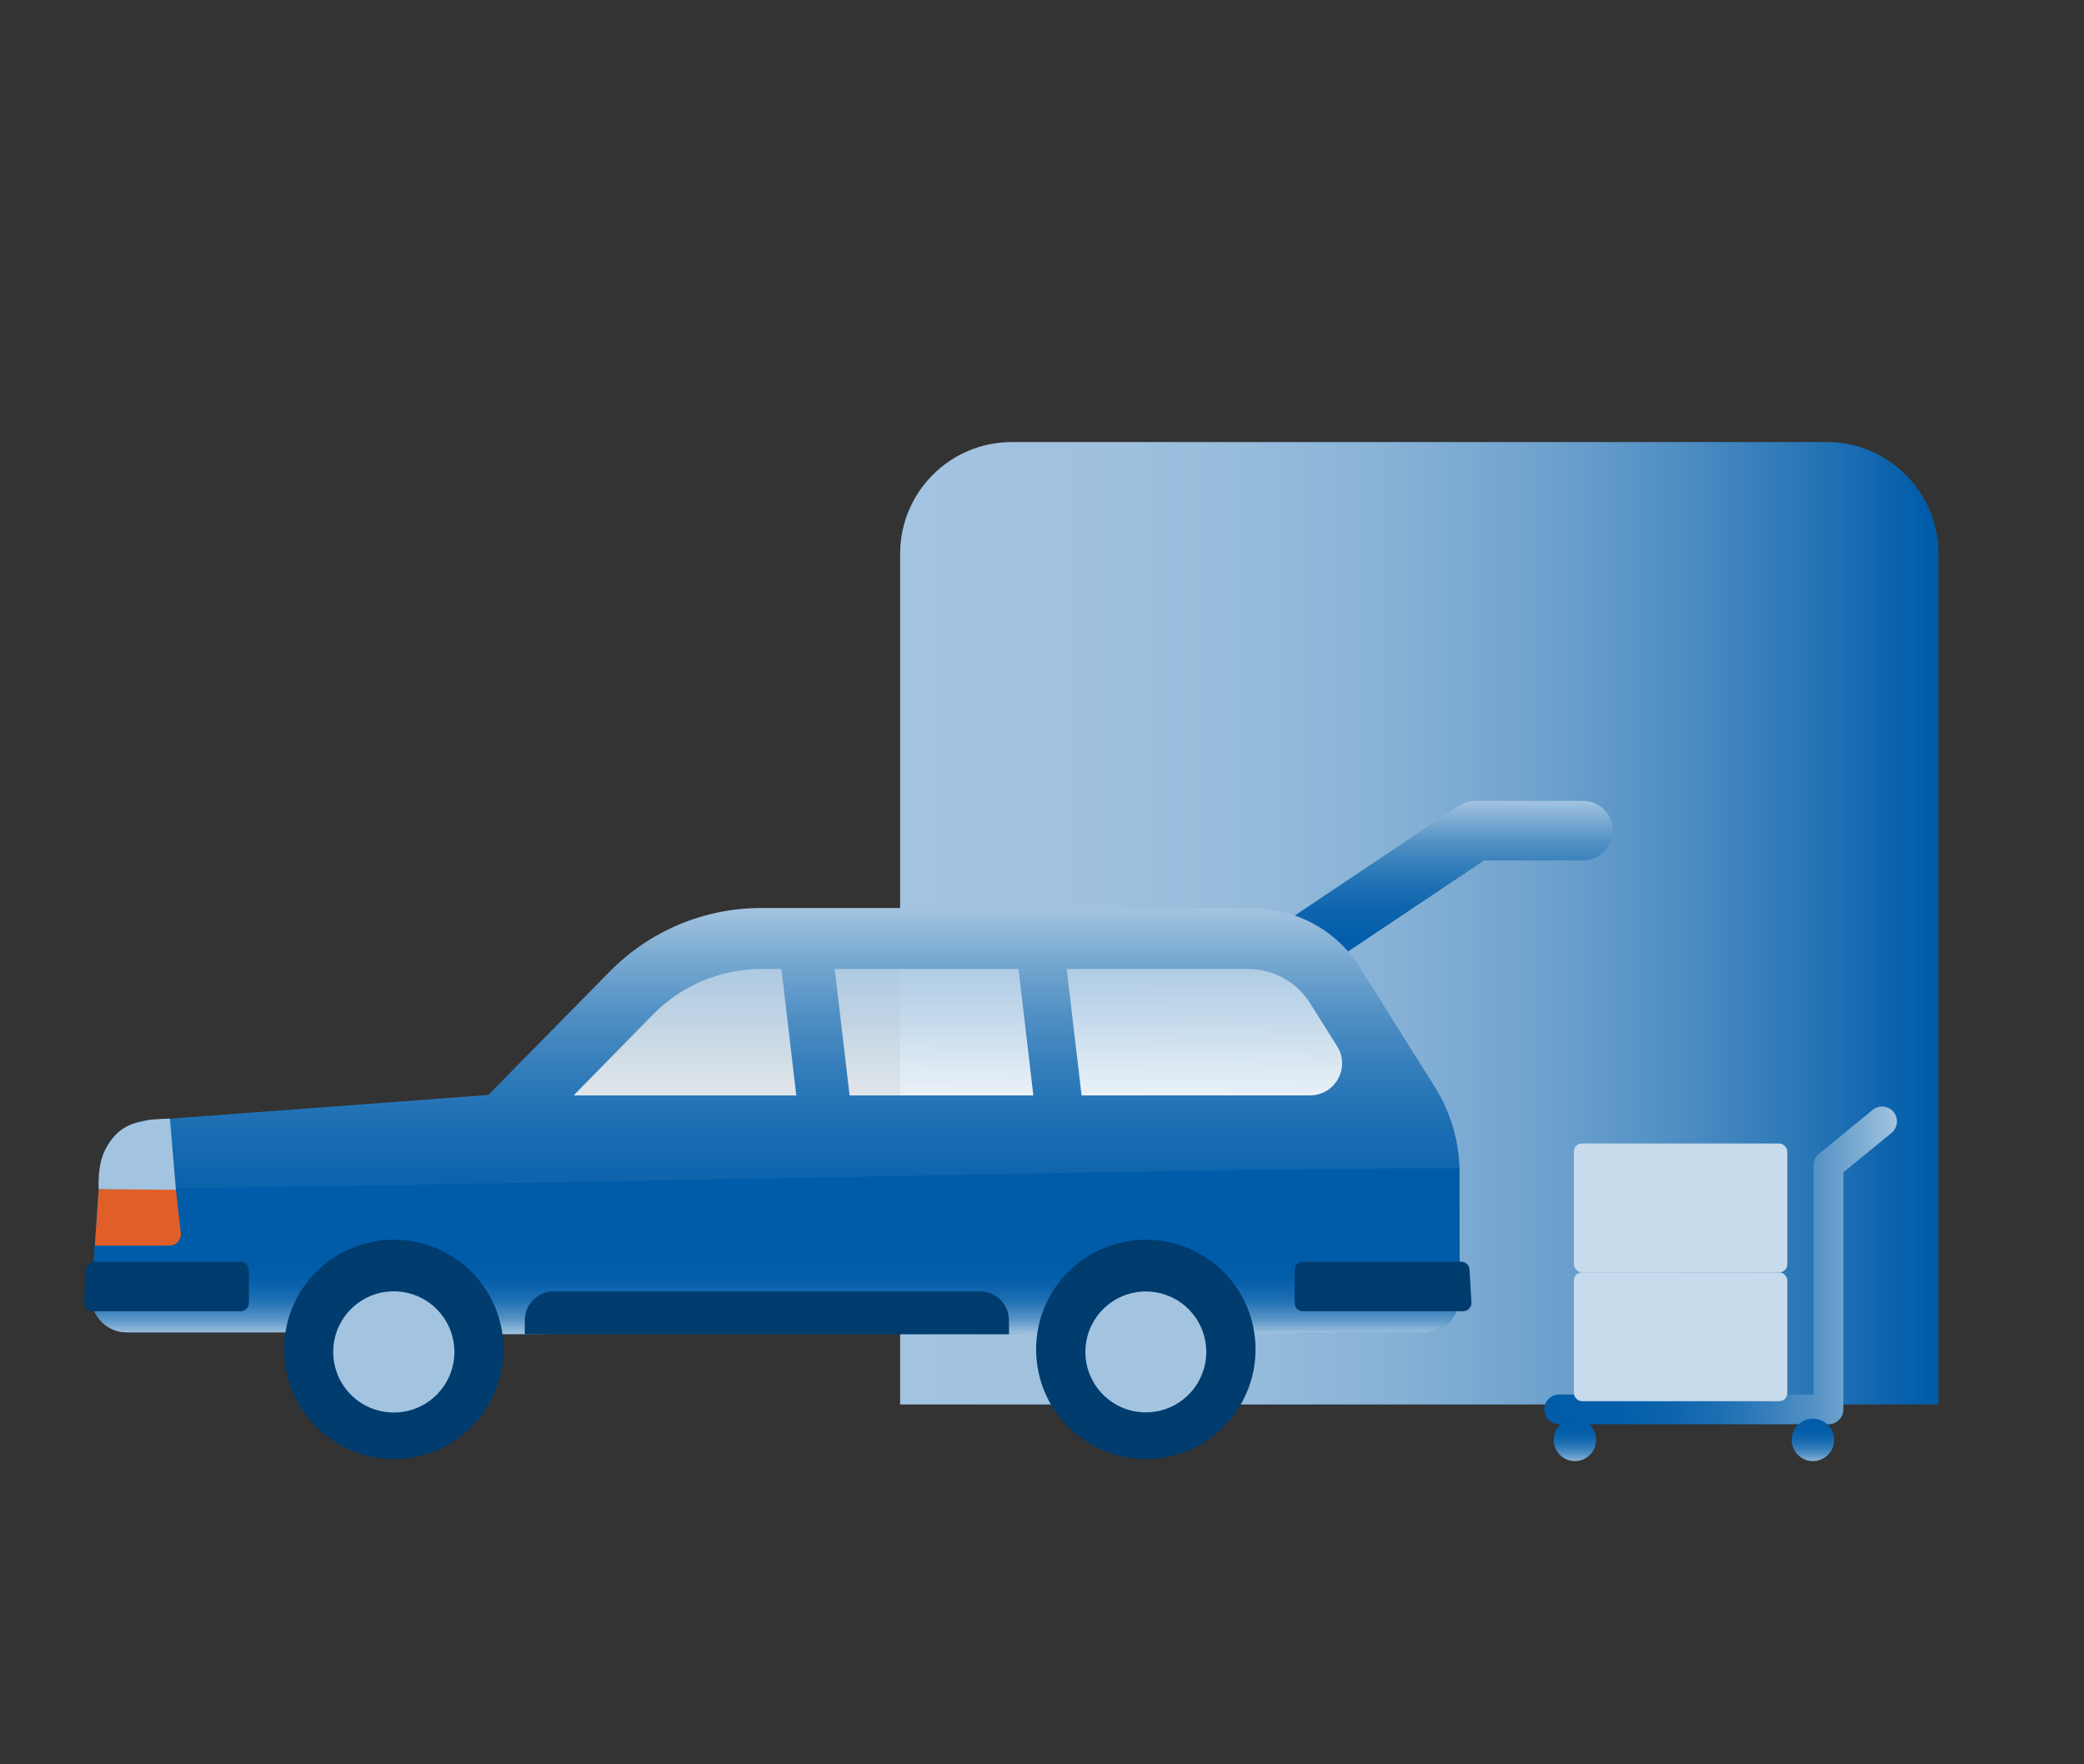 <?xml version="1.0" encoding="UTF-8"?>
<svg id="t" data-name="レイヤー 19" xmlns="http://www.w3.org/2000/svg" xmlns:xlink="http://www.w3.org/1999/xlink" viewBox="0 0 280 237">
  <rect x="0" y="0" width="280" height="237" fill="#333333" stroke="none"/>
  <defs>
    <linearGradient id="u" data-name="名称未設定グラデーション 22" x1="120.94" y1="124.04" x2="260.44" y2="124.04" gradientUnits="userSpaceOnUse">
      <stop offset="0" stop-color="#a3c4e0"/>
      <stop offset=".2" stop-color="#9fc1de"/>
      <stop offset=".35" stop-color="#95bbdb"/>
      <stop offset=".49" stop-color="#85b0d5"/>
      <stop offset=".63" stop-color="#6da1cd"/>
      <stop offset=".75" stop-color="#4f8ec3"/>
      <stop offset=".87" stop-color="#2a76b7"/>
      <stop offset=".99" stop-color="#005ca9"/>
    </linearGradient>
    <linearGradient id="v" data-name="名称未設定グラデーション 29" x1="197.27" y1="157.53" x2="220.47" y2="157.53" gradientTransform="translate(36.56 328.07) rotate(-90)" gradientUnits="userSpaceOnUse">
      <stop offset="0" stop-color="#005ca9"/>
      <stop offset=".2" stop-color="#035eaa"/>
      <stop offset=".36" stop-color="#0d64ad"/>
      <stop offset=".5" stop-color="#1d6fb3"/>
      <stop offset=".63" stop-color="#357ebb"/>
      <stop offset=".76" stop-color="#5391c5"/>
      <stop offset=".88" stop-color="#78a9d1"/>
      <stop offset="1" stop-color="#a3c4e0"/>
    </linearGradient>
    <linearGradient id="w" data-name="名称未設定グラデーション 92" x1="127.95" y1="150.61" x2="127.95" y2="126.37" gradientUnits="userSpaceOnUse">
      <stop offset="0" stop-color="#fff" stop-opacity=".9"/>
      <stop offset=".59" stop-color="#c4d9eb" stop-opacity=".96"/>
      <stop offset="1" stop-color="#a3c4e0"/>
    </linearGradient>
    <linearGradient id="x" data-name="名称未設定グラデーション 82" x1="104.19" y1="179.23" x2="104.19" y2="121.99" gradientUnits="userSpaceOnUse">
      <stop offset="0" stop-color="#005ca9"/>
      <stop offset=".2" stop-color="#035eaa"/>
      <stop offset=".36" stop-color="#0d64ad"/>
      <stop offset=".5" stop-color="#1d6fb3"/>
      <stop offset=".63" stop-color="#357ebb"/>
      <stop offset=".76" stop-color="#5391c5"/>
      <stop offset=".88" stop-color="#78a9d1"/>
      <stop offset="1" stop-color="#a3c4e0"/>
    </linearGradient>
    <linearGradient id="y" data-name="名称未設定グラデーション 77" x1="104.16" y1="156.96" x2="104.16" y2="179.26" gradientUnits="userSpaceOnUse">
      <stop offset=".57" stop-color="#005ca9" stop-opacity=".99"/>
      <stop offset=".66" stop-color="#035eaa" stop-opacity=".99"/>
      <stop offset=".72" stop-color="#0d64ad" stop-opacity=".99"/>
      <stop offset=".79" stop-color="#1d6fb3" stop-opacity=".99"/>
      <stop offset=".84" stop-color="#357ebb" stop-opacity="1"/>
      <stop offset=".9" stop-color="#5391c5" stop-opacity="1"/>
      <stop offset=".95" stop-color="#78a9d1" stop-opacity="1"/>
      <stop offset="1" stop-color="#a3c4e0"/>
    </linearGradient>
    <linearGradient id="z" data-name="名称未設定グラデーション 82" x1="207.48" y1="170.01" x2="254.87" y2="170.01" xlink:href="#x"/>
    <linearGradient id="aa" data-name="名称未設定グラデーション 205" x1="243.58" y1="191.02" x2="243.58" y2="196.72" gradientUnits="userSpaceOnUse">
      <stop offset="0" stop-color="#005ca9"/>
      <stop offset=".2" stop-color="#035eaa"/>
      <stop offset=".36" stop-color="#0d64ad"/>
      <stop offset=".5" stop-color="#1d6fb3"/>
      <stop offset=".63" stop-color="#357ebb"/>
      <stop offset=".76" stop-color="#5391c5"/>
      <stop offset=".88" stop-color="#78a9d1"/>
      <stop offset="1" stop-color="#a3c4e0"/>
    </linearGradient>
    <linearGradient id="ab" data-name="名称未設定グラデーション 82" x1="211.6" y1="190.98" x2="211.6" y2="196.69" xlink:href="#x"/>
  </defs>
  <path d="M135.94,59.39h109.5c8.28,0,15,6.72,15,15v114.3H120.94v-114.3c0-8.28,6.72-15,15-15Z" style="fill: url(#u);"/>
  <g>
    <g>
      <polyline points="175.49 126.79 198.18 111.6 212.69 111.6" style="fill: none; stroke: url(#v); stroke-linecap: round; stroke-linejoin: round; stroke-width: 8px;"/>
      <polygon points="102.82 126.37 89.87 129.7 68.84 150.61 184.39 150.61 187.06 143.01 172.98 126.37 102.82 126.37" style="fill: url(#w);"/>
      <path d="M167.68,121.99h-65.41c-7.66,0-14.99,3.08-20.35,8.54l-16.32,16.58-45.62,3.39c-3.51.26-6.29,3.06-6.52,6.57l-1.16,17.16c0,2.62,2.13,4.75,4.75,4.75h33.3c-.02.33,30.92.33,30.9,0h48.74c-.02.33,50.82.33,50.8,0h10.57c2.62,0,4.75-2.13,4.75-4.75v-16.6c0-4.12-1.16-8.15-3.35-11.64l-9.77-15.55c-.06-.09-4.21-8.45-15.29-8.45ZM106.99,147.17h-29.92l10.69-10.9c3.8-3.87,9.09-6.09,14.51-6.09h2.72l2,16.99ZM138.84,147.17h-24.69l-2-16.99h24.69l2,16.99ZM176.02,147.17h-30.7l-2-16.99h24.35c3.41,0,6.54,1.72,8.35,4.61l3.64,5.78c1.8,2.86-.26,6.59-3.64,6.59Z" style="fill: url(#x);"/>
      <path d="M13.23,159.79l-.97,14.47c0,2.62,2.13,4.75,4.75,4.75h33.3c-.02.33,30.92.33,30.9,0h48.74c-.02.33,50.82.33,50.8,0h10.57c2.62,0,4.75-2.13,4.75-4.75v-16.6c0-.23-.02-.46-.02-.7-31.46-.14-115.58,2.05-182.8,2.82Z" style="fill: url(#y);"/>
      <circle cx="52.91" cy="181.29" r="14.74" style="fill: #003c6e;"/>
      <circle cx="153.95" cy="181.29" r="14.74" style="fill: #003c6e;"/>
      <circle cx="52.91" cy="181.63" r="8.14" style="fill: #a3c4e0;"/>
      <circle cx="153.95" cy="181.63" r="8.12" style="fill: #a3c4e0;"/>
    </g>
    <path d="M22.78,167.34h-10.03l.51-7.57,10.35-.18.68,6.07c.1.9-.6,1.69-1.51,1.69Z" style="fill: #e05f28;"/>
    <path d="M23.63,159.85l-10.37-.09s-.23-3.14.87-5.28c1.75-3.41,4.02-3.63,5.94-4.02.61-.12,2.76-.17,2.76-.17l.8,9.56Z" style="fill: #a3c4e0;"/>
    <path d="M32.32,176.16H12.4c-.64,0-1.15-.54-1.12-1.18l.26-4.42c.03-.59.52-1.05,1.12-1.05h19.66c.62,0,1.12.5,1.12,1.12v4.42c0,.62-.5,1.12-1.12,1.12Z" style="fill: #003c6e;"/>
    <path d="M175.06,176.16h21.52c.64,0,1.15-.54,1.12-1.18l-.26-4.42c-.03-.59-.52-1.05-1.12-1.05h-21.26c-.62,0-1.12.5-1.12,1.12v4.42c0,.62.5,1.12,1.12,1.12Z" style="fill: #003c6e;"/>
    <path d="M74.37,173.5h57.32c2.13,0,3.87,1.73,3.87,3.87v1.89h-65.05v-1.89c0-2.13,1.73-3.87,3.87-3.87Z" style="fill: #003c6e;"/>
  </g>
  <g>
    <polyline points="252.87 150.66 245.67 156.55 245.67 189.35 209.48 189.35" style="fill: none; stroke: url(#z); stroke-linecap: round; stroke-linejoin: round; stroke-width: 4px;"/>
    <circle cx="243.58" cy="193.45" r="2.85" style="fill: url(#aa);"/>
    <circle cx="211.6" cy="193.45" r="2.85" style="fill: url(#ab);"/>
    <rect x="211.46" y="170.94" width="28.68" height="17.31" rx="1.08" ry="1.08" style="fill: #c7dbec;"/>
    <rect x="211.46" y="153.63" width="28.68" height="17.31" rx="1.08" ry="1.08" style="fill: #c7dbec;"/>
  </g>
</svg>